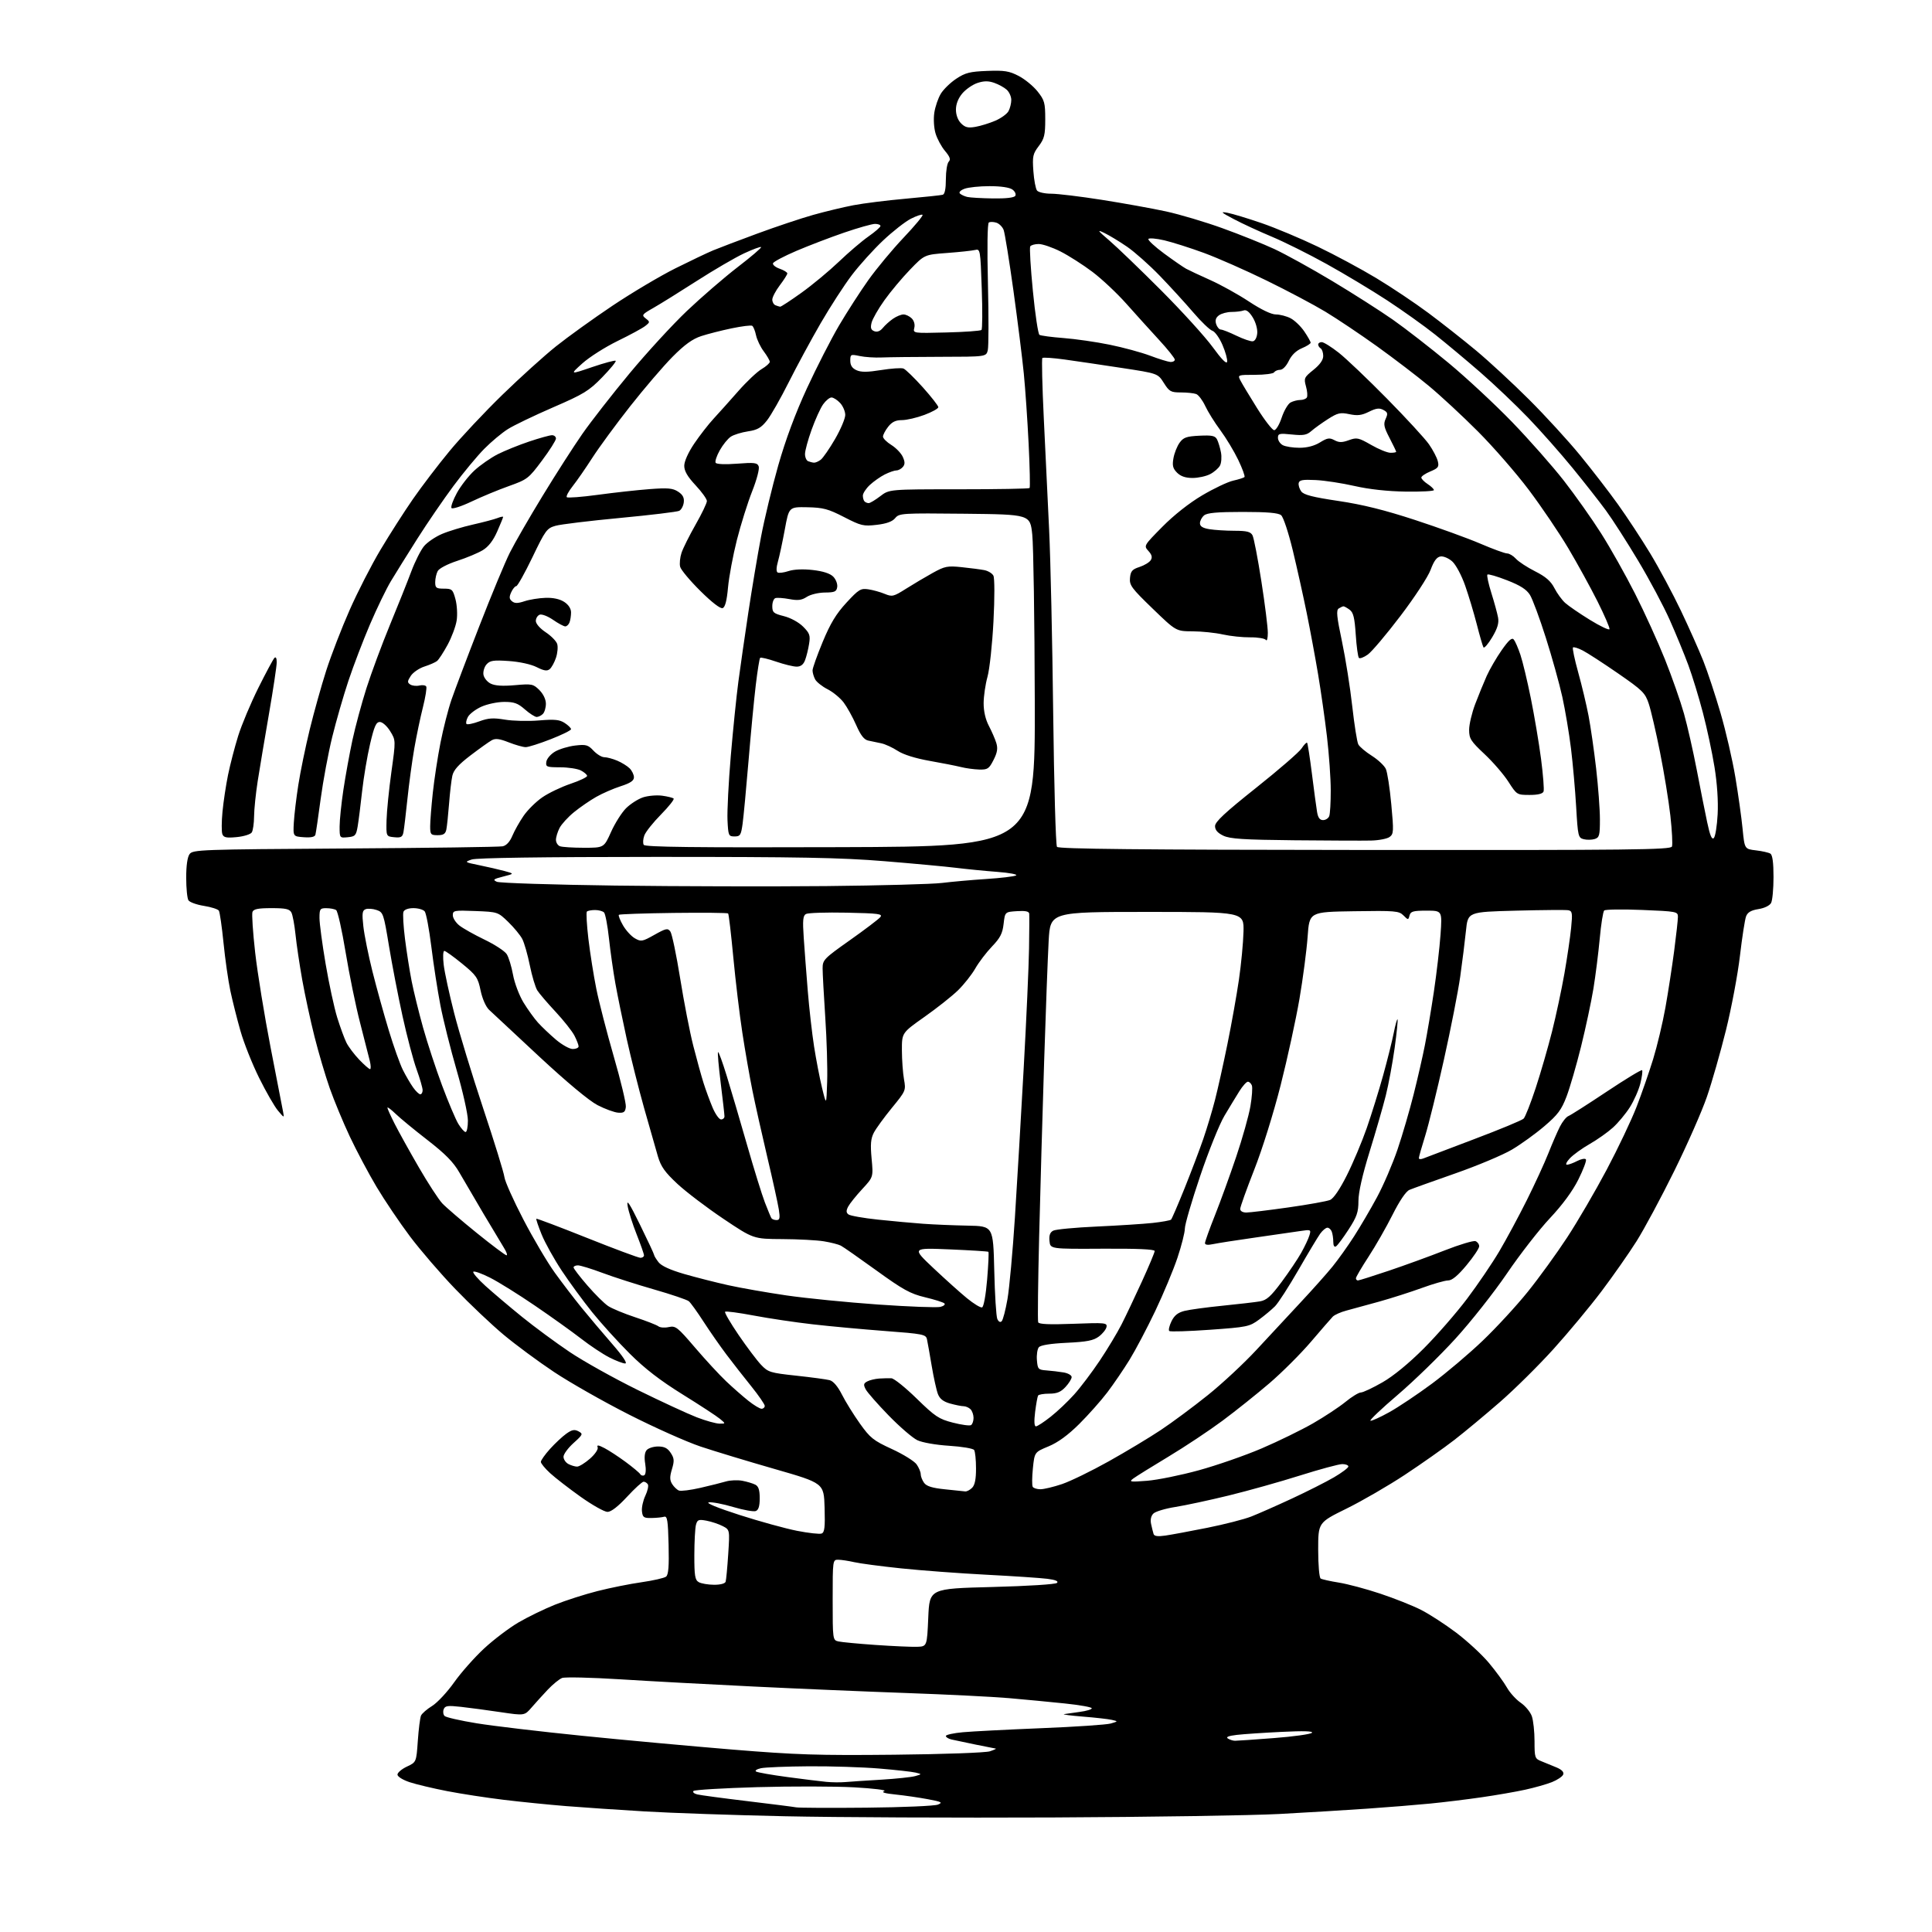 <?xml version="1.0" encoding="UTF-8" standalone="no"?>
<svg 
  version="1.1" 
  xmlns="http://www.w3.org/2000/svg" 
  xmlns:xlink="http://www.w3.org/1999/xlink" 
  xmlns:svg="http://www.w3.org/2000/svg"
  xmlns:rdf="http://www.w3.org/1999/02/22-rdf-syntax-ns#"
  xmlns:cc="http://creativecommons.org/ns#"
  xmlns:dc="http://purl.org/dc/elements/1.1/"
  viewBox="0 0 768 768"
  width="768"
  height="768"
>
<style>svg {background-color: white; }</style>"
<path stroke="none" fill="black" fill-rule="evenodd" d="M418.50,722.47C380.00,722.64 332.07,722.43 312.00,721.99C291.93,721.56 266.95,720.70 256.50,720.08C246.05,719.46 231.88,718.50 225.00,717.95C218.12,717.39 206.96,716.27 200.20,715.45C193.43,714.63 183.33,713.08 177.76,712.00C172.19,710.92 165.46,709.32 162.81,708.44C160.09,707.53 158.00,706.23 158.00,705.43C158.00,704.65 159.69,703.22 161.75,702.25C165.50,700.49 165.50,700.49 166.09,692.00C166.42,687.32 166.99,682.81 167.36,681.97C167.74,681.13 169.73,679.40 171.79,678.13C173.85,676.85 177.78,672.64 180.52,668.77C183.26,664.89 188.63,658.83 192.45,655.29C196.27,651.75 202.43,647.09 206.13,644.93C209.82,642.77 216.33,639.61 220.59,637.90C224.85,636.20 232.44,633.76 237.46,632.49C242.48,631.21 250.39,629.62 255.04,628.96C259.69,628.29 264.08,627.29 264.78,626.73C265.72,625.98 265.99,622.61 265.78,614.10C265.54,604.35 265.26,602.57 264.00,602.93C263.18,603.17 260.93,603.40 259.00,603.43C255.92,603.49 255.46,603.18 255.19,600.78C255.01,599.29 255.62,596.50 256.53,594.58C257.44,592.67 257.89,590.63 257.53,590.05C257.17,589.47 256.41,589.00 255.84,589.00C255.27,589.00 252.31,591.70 249.26,595.00C245.67,598.88 242.93,601.00 241.49,601.00C240.26,601.00 235.47,598.30 230.83,595.01C226.20,591.71 220.74,587.49 218.70,585.62C216.67,583.76 215.00,581.73 215.00,581.12C215.00,580.51 216.64,578.19 218.65,575.96C220.66,573.74 223.58,571.01 225.13,569.91C227.35,568.33 228.37,568.13 229.95,568.97C231.85,569.99 231.75,570.24 227.98,573.64C225.79,575.62 224.00,578.06 224.00,579.08C224.00,580.10 224.87,581.40 225.93,581.96C227.00,582.53 228.56,583.00 229.40,583.00C230.24,583.00 232.54,581.58 234.52,579.85C236.53,578.09 237.87,576.11 237.58,575.34C237.18,574.30 237.81,574.37 240.28,575.64C242.05,576.56 245.83,579.03 248.68,581.13C251.52,583.23 254.14,585.42 254.50,585.99C254.85,586.57 255.59,586.75 256.14,586.41C256.72,586.05 256.86,584.16 256.48,581.86C256.05,579.33 256.25,577.41 257.03,576.47C257.70,575.66 259.75,575.00 261.60,575.00C264.09,575.00 265.38,575.66 266.62,577.55C268.03,579.70 268.11,580.69 267.11,584.01C266.19,587.08 266.21,588.37 267.20,589.95C267.89,591.05 269.11,592.21 269.90,592.52C270.70,592.82 274.54,592.34 278.43,591.44C282.32,590.55 286.89,589.40 288.59,588.90C290.29,588.40 293.21,588.28 295.09,588.63C296.97,588.99 299.29,589.68 300.25,590.18C301.52,590.83 302.00,592.29 302.00,595.57C302.00,598.71 301.53,600.24 300.44,600.66C299.59,600.99 295.55,600.27 291.47,599.06C287.39,597.84 283.03,597.02 281.78,597.21C280.40,597.43 285.20,599.40 294.00,602.23C301.98,604.79 312.24,607.62 316.82,608.52C321.40,609.42 325.80,609.91 326.61,609.60C327.78,609.15 328.02,607.12 327.79,599.31C327.50,589.58 327.50,589.58 308.00,583.97C297.27,580.89 284.00,576.87 278.50,575.03C273.00,573.19 260.20,567.48 250.06,562.33C239.91,557.18 226.48,549.55 220.21,545.37C213.94,541.20 204.92,534.53 200.16,530.55C195.40,526.57 186.77,518.41 181.00,512.41C175.22,506.41 167.12,497.00 162.98,491.50C158.85,486.00 152.86,477.12 149.67,471.77C146.48,466.41 141.70,457.41 139.04,451.77C136.39,446.12 132.81,437.50 131.09,432.62C129.37,427.73 126.64,418.51 125.03,412.12C123.42,405.73 121.22,395.55 120.14,389.50C119.07,383.45 117.86,375.35 117.47,371.50C117.07,367.65 116.34,363.71 115.84,362.75C115.11,361.34 113.58,361.00 107.93,361.00C102.61,361.00 100.80,361.36 100.36,362.51C100.04,363.35 100.53,370.64 101.44,378.72C102.36,386.81 105.12,403.79 107.58,416.46C110.04,429.13 112.28,440.62 112.54,442.00C113.02,444.46 112.99,444.46 110.50,441.50C109.11,439.85 105.74,434.00 103.02,428.50C100.29,423.00 96.95,414.61 95.60,409.86C94.24,405.11 92.43,397.91 91.57,393.86C90.72,389.81 89.49,381.23 88.85,374.79C88.20,368.35 87.37,362.60 87.01,362.01C86.64,361.42 83.96,360.56 81.06,360.10C78.16,359.64 75.39,358.64 74.91,357.88C74.42,357.12 74.02,353.10 74.02,348.94C74.01,344.13 74.49,340.71 75.36,339.52C76.65,337.76 79.65,337.65 137.11,337.29C170.32,337.08 198.54,336.69 199.82,336.42C201.31,336.10 202.68,334.62 203.67,332.24C204.52,330.21 206.53,326.64 208.14,324.30C209.74,321.97 213.09,318.66 215.58,316.95C218.07,315.23 223.12,312.82 226.80,311.57C230.49,310.33 233.45,308.91 233.39,308.41C233.33,307.91 232.20,306.94 230.89,306.26C229.57,305.59 225.88,305.02 222.68,305.01C217.26,305.00 216.88,304.85 217.18,302.80C217.36,301.59 218.92,299.77 220.65,298.76C222.39,297.75 225.99,296.67 228.65,296.36C232.96,295.86 233.77,296.09 235.92,298.40C237.26,299.83 239.18,301.00 240.21,301.00C241.23,301.00 243.53,301.61 245.32,302.36C247.11,303.11 249.35,304.49 250.29,305.43C251.23,306.37 252.00,307.97 252.00,308.99C252.00,310.34 250.58,311.30 246.75,312.53C243.86,313.46 239.47,315.37 237.00,316.78C234.53,318.18 230.56,320.91 228.19,322.84C225.81,324.77 223.23,327.60 222.44,329.12C221.65,330.65 221.00,332.77 221.00,333.84C221.00,334.91 221.71,336.06 222.58,336.39C223.45,336.73 227.75,337.00 232.12,337.00C240.08,337.00 240.08,337.00 242.90,330.72C244.45,327.26 247.13,323.02 248.86,321.29C250.59,319.57 253.63,317.62 255.62,316.96C257.61,316.31 261.02,316.01 263.20,316.30C265.38,316.59 267.44,317.11 267.78,317.44C268.11,317.78 265.85,320.63 262.75,323.78C259.65,326.92 256.67,330.66 256.14,332.08C255.61,333.50 255.50,335.19 255.90,335.84C256.45,336.72 275.68,336.95 334.06,336.76C411.50,336.50 411.50,336.50 411.34,278.50C411.26,246.60 410.81,216.90 410.34,212.50C409.50,204.50 409.50,204.50 383.50,204.22C358.51,203.96 357.44,204.02 355.86,205.95C354.73,207.33 352.43,208.17 348.52,208.63C343.24,209.25 342.27,209.02 335.52,205.54C329.20,202.29 327.23,201.77 320.92,201.64C313.62,201.50 313.62,201.50 311.97,210.50C311.05,215.45 309.83,221.18 309.24,223.24C308.58,225.54 308.53,227.21 309.10,227.56C309.62,227.88 311.58,227.63 313.46,227.01C315.58,226.31 319.23,226.15 323.08,226.59C327.15,227.05 329.95,227.95 331.21,229.21C332.26,230.26 332.98,232.11 332.81,233.31C332.54,235.19 331.85,235.51 327.89,235.54C325.32,235.57 322.14,236.33 320.70,237.28C318.69,238.59 317.18,238.79 313.80,238.15C311.41,237.71 308.91,237.53 308.23,237.76C307.55,237.98 307.00,239.43 307.00,240.96C307.00,243.46 307.50,243.89 311.62,244.93C314.28,245.60 317.52,247.36 319.24,249.09C321.87,251.72 322.17,252.57 321.62,255.99C321.28,258.13 320.56,261.03 320.02,262.44C319.36,264.19 318.30,265.00 316.68,265.00C315.38,265.00 311.69,264.10 308.49,263.00C305.29,261.90 302.44,261.22 302.17,261.50C301.89,261.78 301.11,266.62 300.44,272.25C299.76,277.89 298.46,291.50 297.55,302.50C296.63,313.50 295.57,324.75 295.19,327.50C294.57,331.98 294.24,332.50 292.00,332.50C289.62,332.50 289.49,332.18 289.19,326.00C289.03,322.43 289.61,310.95 290.50,300.50C291.39,290.05 292.74,276.77 293.51,271.00C294.28,265.23 296.06,252.85 297.47,243.50C298.88,234.15 301.14,220.65 302.50,213.50C303.85,206.35 306.95,193.53 309.37,185.00C312.28,174.79 316.17,164.33 320.77,154.35C324.62,146.02 330.36,134.79 333.53,129.40C336.71,124.01 341.94,115.89 345.16,111.36C348.38,106.83 354.67,99.25 359.14,94.53C363.62,89.81 367.03,85.70 366.73,85.40C366.44,85.10 364.35,85.80 362.09,86.95C359.83,88.10 354.86,92.00 351.04,95.60C347.22,99.20 341.64,105.38 338.64,109.33C335.63,113.27 330.05,121.90 326.22,128.50C322.40,135.10 316.68,145.68 313.51,152.00C310.34,158.32 306.46,165.14 304.88,167.14C302.57,170.06 301.10,170.91 297.34,171.47C294.77,171.86 291.70,172.80 290.52,173.58C289.34,174.35 287.37,176.78 286.13,178.99C284.89,181.19 284.15,183.43 284.48,183.96C284.83,184.54 288.27,184.69 293.01,184.32C299.89,183.79 301.04,183.93 301.60,185.40C301.96,186.35 300.83,190.67 299.00,195.29C297.21,199.81 294.48,208.52 292.92,214.66C291.37,220.80 289.79,229.27 289.40,233.50C288.93,238.76 288.26,241.35 287.27,241.73C286.37,242.07 283.02,239.49 278.38,234.89C274.28,230.83 270.67,226.51 270.37,225.30C270.06,224.09 270.31,221.60 270.91,219.77C271.52,217.93 274.04,212.88 276.51,208.54C278.98,204.21 281.00,199.99 281.00,199.18C281.00,198.37 278.98,195.54 276.50,192.90C273.29,189.46 272.00,187.25 272.00,185.16C272.00,183.40 273.58,179.88 275.95,176.36C278.13,173.14 281.61,168.65 283.70,166.40C285.79,164.14 290.19,159.22 293.49,155.47C296.78,151.72 300.94,147.79 302.74,146.73C304.53,145.67 306.00,144.37 306.00,143.83C306.00,143.30 304.92,141.43 303.61,139.68C302.29,137.93 300.91,135.04 300.53,133.26C300.16,131.48 299.47,129.79 299.01,129.51C298.55,129.22 294.87,129.68 290.84,130.52C286.80,131.36 281.35,132.75 278.72,133.61C275.26,134.75 272.12,137.02 267.34,141.84C263.71,145.50 256.13,154.35 250.50,161.50C244.87,168.65 238.10,177.88 235.45,182.00C232.80,186.12 229.29,191.19 227.65,193.25C226.01,195.31 224.96,197.29 225.31,197.64C225.67,198.00 231.25,197.57 237.73,196.69C244.20,195.81 253.44,194.79 258.25,194.43C265.52,193.88 267.42,194.05 269.56,195.44C271.42,196.66 272.04,197.83 271.81,199.71C271.64,201.13 270.82,202.64 270.00,203.06C269.18,203.47 258.60,204.75 246.50,205.89C234.40,207.03 222.85,208.43 220.83,209.01C217.39,209.98 216.80,210.79 211.64,221.53C208.60,227.84 205.71,233.00 205.22,233.00C204.73,233.00 203.82,234.09 203.22,235.42C202.35,237.32 202.42,238.10 203.52,239.01C204.59,239.90 205.78,239.90 208.53,238.99C210.52,238.33 214.27,237.73 216.86,237.65C219.91,237.55 222.54,238.13 224.29,239.27C225.99,240.38 227.00,241.94 227.00,243.44C227.00,244.76 226.73,246.55 226.39,247.42C226.06,248.29 225.30,249.00 224.70,249.00C224.10,249.00 221.91,247.82 219.83,246.38C217.75,244.94 215.37,244.03 214.53,244.35C213.69,244.67 213.00,245.79 213.00,246.84C213.00,247.94 214.65,249.82 216.92,251.33C219.08,252.76 221.13,254.85 221.49,255.98C221.85,257.11 221.64,259.56 221.02,261.44C220.40,263.31 219.28,265.35 218.53,265.98C217.48,266.85 216.25,266.66 213.33,265.19C211.09,264.06 206.51,263.06 202.28,262.77C196.22,262.35 194.81,262.56 193.45,264.05C192.56,265.03 191.99,266.87 192.17,268.14C192.35,269.41 193.62,271.02 195.00,271.72C196.72,272.60 199.73,272.80 204.67,272.37C211.44,271.77 211.97,271.88 214.42,274.32C215.98,275.89 217.00,278.03 217.00,279.75C217.00,281.32 216.46,283.14 215.80,283.80C215.14,284.46 214.03,285.00 213.33,285.00C212.64,285.00 210.53,283.65 208.65,282.00C205.84,279.53 204.37,279.00 200.37,279.02C197.69,279.03 193.62,279.90 191.33,280.94C189.04,281.98 186.64,283.81 186.00,285.00C185.36,286.19 185.12,287.45 185.45,287.79C185.79,288.13 188.08,287.66 190.53,286.75C194.13,285.42 196.09,285.29 200.74,286.07C203.91,286.60 209.98,286.75 214.23,286.39C220.51,285.87 222.44,286.06 224.48,287.40C225.87,288.30 227.00,289.42 227.00,289.87C227.00,290.32 223.37,292.11 218.94,293.84C214.50,295.58 210.02,297.00 208.97,297.00C207.93,297.00 204.90,296.14 202.24,295.10C198.54,293.64 196.95,293.44 195.46,294.27C194.38,294.87 190.57,297.59 187.00,300.31C182.26,303.93 180.31,306.11 179.81,308.38C179.43,310.10 178.84,315.10 178.51,319.50C178.17,323.90 177.68,328.51 177.43,329.75C177.07,331.48 176.27,332.00 173.98,332.00C171.23,332.00 171.00,331.72 171.00,328.46C171.00,326.51 171.47,320.55 172.04,315.21C172.61,309.87 173.99,300.88 175.10,295.23C176.22,289.58 178.17,281.93 179.44,278.23C180.71,274.53 185.68,261.38 190.50,249.00C195.31,236.62 200.79,223.42 202.69,219.65C204.58,215.88 210.42,205.75 215.67,197.15C220.91,188.54 228.03,177.45 231.48,172.50C234.93,167.55 243.35,156.75 250.20,148.50C257.04,140.25 267.34,129.04 273.07,123.59C278.81,118.14 287.89,110.30 293.25,106.17C298.61,102.05 302.80,98.47 302.55,98.22C302.30,97.97 299.23,99.11 295.71,100.75C292.20,102.40 283.74,107.33 276.91,111.72C270.09,116.10 262.33,120.92 259.68,122.43C255.19,124.98 254.98,125.27 256.68,126.59C258.43,127.95 258.43,128.06 256.50,129.58C255.40,130.46 250.45,133.14 245.50,135.55C240.55,137.97 234.25,141.97 231.50,144.45C226.50,148.96 226.50,148.96 235.37,145.93C240.25,144.27 244.47,143.14 244.75,143.42C245.03,143.70 242.62,146.65 239.38,149.98C234.12,155.39 232.06,156.65 219.84,161.94C212.33,165.20 204.25,169.08 201.88,170.58C199.51,172.07 195.30,175.59 192.52,178.40C189.74,181.20 184.22,187.85 180.27,193.16C176.31,198.48 169.84,207.93 165.89,214.16C161.94,220.40 157.22,227.97 155.40,231.00C153.58,234.03 149.84,241.74 147.10,248.14C144.36,254.54 140.49,264.66 138.50,270.64C136.51,276.61 133.61,286.68 132.05,293.02C130.50,299.36 128.44,310.38 127.48,317.52C126.53,324.66 125.58,331.09 125.38,331.81C125.14,332.69 123.63,333.02 120.76,332.81C116.50,332.50 116.50,332.50 116.80,327.00C116.97,323.98 117.77,317.23 118.59,312.00C119.40,306.77 121.44,296.88 123.12,290.00C124.80,283.12 127.76,272.55 129.70,266.50C131.65,260.45 135.82,249.64 138.99,242.48C142.15,235.32 147.68,224.52 151.29,218.48C154.89,212.44 160.68,203.39 164.17,198.36C167.65,193.34 174.18,184.77 178.69,179.32C183.19,173.87 192.64,163.81 199.69,156.95C206.73,150.10 216.32,141.43 221.00,137.69C225.68,133.95 235.80,126.67 243.50,121.51C251.20,116.36 262.45,109.68 268.50,106.66C274.55,103.64 281.30,100.43 283.50,99.52C285.70,98.60 293.56,95.62 300.97,92.88C308.38,90.15 318.40,86.79 323.24,85.43C328.08,84.07 335.29,82.34 339.27,81.58C343.25,80.82 352.57,79.65 360.00,78.99C367.43,78.32 374.06,77.62 374.75,77.42C375.57,77.19 376.00,75.04 376.00,71.23C376.00,68.02 376.51,64.89 377.14,64.26C377.99,63.41 377.62,62.34 375.67,60.02C374.23,58.31 372.53,55.17 371.90,53.05C371.24,50.87 371.03,47.30 371.40,44.82C371.76,42.41 372.93,39.01 373.99,37.26C375.05,35.51 377.82,32.82 380.14,31.29C383.72,28.92 385.56,28.45 392.43,28.19C399.29,27.93 401.17,28.23 404.94,30.19C407.39,31.46 410.76,34.23 412.44,36.34C415.22,39.83 415.50,40.86 415.50,47.42C415.50,53.66 415.14,55.13 412.91,58.08C410.58,61.15 410.36,62.17 410.78,68.00C411.03,71.58 411.69,75.06 412.24,75.75C412.79,76.44 415.33,77.00 417.87,77.00C420.42,77.00 429.48,78.10 438.00,79.44C446.52,80.78 458.00,82.85 463.50,84.04C469.00,85.24 479.12,88.25 486.00,90.74C492.88,93.22 502.10,96.93 506.50,98.96C510.90,101.00 521.25,106.71 529.50,111.66C537.75,116.60 548.62,123.54 553.67,127.07C558.71,130.61 568.66,138.34 575.79,144.25C582.92,150.16 594.32,160.77 601.13,167.81C607.93,174.85 617.18,185.33 621.67,191.09C626.16,196.86 632.83,206.28 636.48,212.04C640.13,217.79 646.20,228.57 649.96,236.00C653.73,243.43 659.08,255.19 661.86,262.15C664.64,269.11 668.03,278.78 669.40,283.65C670.77,288.52 673.05,298.57 674.48,306.00C675.90,313.43 677.77,322.81 678.63,326.86C679.75,332.15 680.49,333.91 681.27,333.13C681.87,332.53 682.55,328.28 682.79,323.68C683.07,318.51 682.59,311.36 681.54,304.91C680.62,299.19 678.55,289.49 676.94,283.37C675.34,277.24 672.73,268.69 671.13,264.37C669.53,260.04 666.22,252.00 663.77,246.49C661.33,240.98 655.68,230.38 651.21,222.92C646.75,215.46 640.98,206.46 638.38,202.93C635.79,199.39 629.81,191.78 625.09,186.00C620.37,180.22 612.46,171.28 607.51,166.12C602.55,160.96 594.00,152.83 588.50,148.05C583.00,143.27 574.90,136.50 570.50,133.01C566.10,129.51 557.48,123.37 551.34,119.35C545.20,115.34 534.40,108.85 527.34,104.94C520.28,101.02 510.45,96.13 505.50,94.06C500.55,91.99 493.80,88.87 490.50,87.12C485.29,84.37 484.96,84.04 488.00,84.60C489.93,84.96 496.00,86.80 501.50,88.69C507.00,90.58 517.04,94.79 523.81,98.04C530.58,101.28 541.08,106.93 547.13,110.58C553.19,114.23 562.50,120.46 567.83,124.43C573.15,128.39 581.69,135.12 586.82,139.39C591.94,143.66 601.40,152.41 607.83,158.83C614.27,165.25 623.40,175.22 628.13,181.00C632.86,186.78 639.63,195.55 643.17,200.50C646.72,205.45 652.49,214.22 655.99,220.00C659.49,225.78 664.99,236.04 668.21,242.80C671.43,249.57 675.43,258.54 677.09,262.73C678.76,266.92 681.84,276.24 683.94,283.43C686.04,290.62 688.70,302.12 689.84,309.00C690.99,315.88 692.28,325.10 692.71,329.50C693.50,337.50 693.50,337.50 698.00,338.03C700.48,338.32 703.06,338.90 703.75,339.33C704.59,339.86 705.00,342.90 705.00,348.62C705.00,353.30 704.57,357.94 704.04,358.93C703.47,359.99 701.40,361.00 699.01,361.38C696.07,361.85 694.71,362.65 694.09,364.27C693.62,365.49 692.52,372.57 691.65,380.00C690.78,387.43 688.28,400.70 686.10,409.50C683.91,418.30 680.51,430.23 678.52,436.00C676.54,441.77 670.69,455.05 665.53,465.50C660.38,475.95 653.65,488.48 650.59,493.35C647.52,498.21 641.22,507.21 636.59,513.35C631.96,519.48 623.39,529.79 617.55,536.25C611.72,542.71 602.17,552.16 596.34,557.25C590.50,562.34 582.30,569.16 578.12,572.40C573.93,575.65 565.10,581.87 558.50,586.23C551.90,590.59 541.44,596.65 535.25,599.70C524.00,605.24 524.00,605.24 524.00,616.06C524.00,622.14 524.43,627.15 524.99,627.50C525.54,627.83 528.80,628.56 532.24,629.11C535.68,629.66 543.08,631.63 548.67,633.50C554.27,635.36 561.52,638.24 564.79,639.90C568.07,641.55 574.37,645.63 578.81,648.97C583.24,652.32 589.13,657.75 591.89,661.06C594.65,664.36 597.85,668.75 599.01,670.80C600.16,672.85 602.63,675.58 604.48,676.85C606.34,678.12 608.34,680.54 608.93,682.23C609.52,683.92 610.00,688.39 610.00,692.17C610.00,698.74 610.12,699.09 612.75,700.13C614.26,700.72 616.95,701.83 618.73,702.58C620.86,703.48 621.77,704.44 621.40,705.40C621.10,706.19 619.09,707.55 616.95,708.41C614.80,709.26 610.00,710.63 606.27,711.44C602.55,712.26 594.77,713.61 589.00,714.44C583.23,715.28 574.00,716.41 568.50,716.95C563.00,717.49 551.75,718.40 543.50,718.97C535.25,719.55 519.50,720.50 508.50,721.09C497.50,721.67 457.00,722.30 418.50,722.47zM344.50,718.58C358.80,718.44 371.55,717.89 372.83,717.36C374.86,716.52 374.34,716.24 368.83,715.21C365.35,714.56 359.58,713.72 356.02,713.35C351.65,712.91 350.18,712.46 351.52,711.98C352.61,711.58 347.22,710.92 339.50,710.49C331.80,710.07 314.48,710.04 301.00,710.42C287.52,710.81 276.13,711.49 275.68,711.93C275.22,712.38 275.90,713.00 277.18,713.31C278.45,713.62 287.38,714.82 297.00,715.97C306.62,717.13 315.40,718.24 316.50,718.45C317.60,718.66 330.20,718.72 344.50,718.58zM336.00,708.40C337.93,708.23 344.36,707.80 350.30,707.45C356.24,707.09 362.31,706.45 363.80,706.03C366.50,705.26 366.50,705.26 364.00,704.64C362.62,704.30 356.10,703.57 349.50,703.02C342.90,702.47 330.30,702.07 321.50,702.13C312.70,702.19 304.15,702.53 302.50,702.89C300.85,703.25 299.97,703.84 300.55,704.21C301.13,704.58 306.76,705.57 313.05,706.41C319.35,707.25 326.30,708.12 328.50,708.32C330.70,708.53 334.07,708.57 336.00,708.40zM355.50,697.53C375.08,697.33 391.82,696.73 393.50,696.17C395.15,695.62 396.19,695.13 395.82,695.09C395.44,695.04 391.84,694.33 387.82,693.50C383.79,692.68 379.49,691.77 378.25,691.48C377.01,691.20 376.00,690.57 376.00,690.08C376.00,689.60 379.04,688.93 382.75,688.59C386.46,688.25 400.52,687.53 414.00,686.98C427.48,686.44 439.85,685.60 441.50,685.13C444.50,684.26 444.50,684.26 442.00,683.68C440.62,683.36 435.45,682.77 430.50,682.38C425.55,681.98 422.18,681.54 423.00,681.39C423.82,681.25 426.64,680.85 429.25,680.50C431.86,680.16 434.00,679.51 434.00,679.07C434.00,678.62 429.16,677.76 423.25,677.15C417.34,676.53 407.32,675.58 401.00,675.03C394.68,674.49 376.45,673.57 360.50,673.01C344.55,672.44 317.10,671.28 299.50,670.42C281.90,669.57 258.05,668.28 246.50,667.55C234.95,666.83 224.58,666.59 223.45,667.02C222.33,667.45 219.77,669.53 217.76,671.65C215.76,673.77 212.86,676.97 211.31,678.76C208.50,682.02 208.50,682.02 199.00,680.61C193.78,679.83 186.69,678.88 183.26,678.50C177.95,677.91 176.92,678.05 176.37,679.47C176.02,680.39 176.18,681.58 176.73,682.13C177.27,682.67 183.02,683.99 189.51,685.04C195.99,686.10 214.84,688.33 231.40,690.00C247.95,691.68 274.77,694.13 291.00,695.47C316.62,697.57 325.10,697.84 355.50,697.53zM490.94,691.98C491.74,691.99 498.71,691.51 506.44,690.91C514.17,690.32 520.95,689.37 521.50,688.82C522.17,688.14 518.23,688.02 509.50,688.45C502.35,688.79 494.30,689.33 491.62,689.65C488.30,690.04 487.18,690.50 488.12,691.10C488.88,691.58 490.15,691.98 490.94,691.98zM364.50,654.63C368.50,654.50 368.50,654.50 369.00,643.00C369.50,631.50 369.50,631.50 394.34,630.86C408.73,630.49 419.60,629.80 420.18,629.22C420.85,628.55 419.59,628.01 416.34,627.60C413.68,627.26 402.78,626.53 392.13,625.98C381.48,625.43 366.20,624.29 358.18,623.45C350.15,622.61 341.77,621.50 339.54,620.98C337.32,620.47 334.49,620.04 333.25,620.02C331.01,620.00 331.00,620.07 331.00,635.98C331.00,651.73 331.03,651.97 333.25,652.49C334.49,652.78 341.12,653.41 348.00,653.89C354.88,654.37 362.30,654.70 364.50,654.63zM283.78,629.97C286.35,629.99 288.22,629.50 288.45,628.75C288.67,628.06 289.13,623.14 289.48,617.80C290.11,608.11 290.11,608.11 287.27,606.64C285.71,605.83 282.82,604.87 280.85,604.50C277.68,603.91 277.21,604.09 276.65,606.16C276.31,607.45 276.02,612.87 276.01,618.20C276.00,626.39 276.27,628.06 277.75,628.92C278.71,629.48 281.43,629.95 283.78,629.97zM463.22,610.42C465.58,610.08 473.09,608.69 479.92,607.32C486.76,605.95 494.63,603.93 497.42,602.83C500.22,601.73 507.45,598.54 513.50,595.73C519.55,592.92 527.09,589.11 530.25,587.27C533.41,585.42 536.00,583.48 536.00,582.95C536.00,582.43 534.91,582.00 533.57,582.00C532.24,582.00 524.70,584.04 516.82,586.52C508.95,589.01 496.20,592.59 488.50,594.47C480.80,596.35 471.23,598.41 467.23,599.04C463.23,599.67 459.29,600.85 458.48,601.67C457.54,602.61 457.21,604.12 457.58,605.82C457.90,607.30 458.34,609.07 458.56,609.77C458.83,610.66 460.21,610.85 463.22,610.42zM383.68,592.86C384.33,592.94 385.56,592.29 386.43,591.43C387.52,590.33 388.00,587.98 387.98,583.68C387.98,580.28 387.64,577.00 387.23,576.40C386.83,575.79 382.36,575.04 377.29,574.72C372.05,574.39 366.62,573.44 364.67,572.51C362.79,571.62 357.66,567.20 353.27,562.69C348.89,558.19 344.78,553.51 344.14,552.29C343.17,550.45 343.27,549.93 344.74,549.14C345.71,548.62 347.85,548.11 349.50,547.99C351.15,547.88 353.34,547.84 354.37,547.89C355.40,547.95 359.92,551.58 364.40,555.96C371.72,563.11 373.21,564.09 378.78,565.52C382.20,566.40 385.45,566.84 386.00,566.50C386.55,566.16 387.00,564.87 387.00,563.64C387.00,562.41 386.46,560.86 385.80,560.20C385.14,559.54 383.90,559.00 383.05,558.99C382.20,558.99 379.79,558.51 377.70,557.93C375.03,557.19 373.59,556.08 372.85,554.19C372.27,552.71 371.16,547.67 370.37,543.00C369.59,538.33 368.74,533.56 368.49,532.41C368.07,530.45 366.98,530.23 351.77,529.09C342.82,528.41 329.88,527.22 323.00,526.43C316.12,525.65 305.61,524.08 299.64,522.95C293.66,521.82 288.53,521.14 288.23,521.44C287.93,521.74 290.34,525.88 293.59,530.65C296.84,535.41 300.85,540.74 302.50,542.49C305.33,545.48 306.13,545.73 316.50,546.85C322.55,547.50 328.53,548.31 329.80,548.64C331.27,549.04 333.03,551.11 334.69,554.38C336.11,557.20 339.32,562.37 341.82,565.88C345.90,571.61 347.18,572.64 354.55,576.02C359.05,578.09 363.47,580.84 364.37,582.12C365.27,583.40 366.00,585.16 366.00,586.03C366.00,586.90 366.61,588.45 367.35,589.47C368.33,590.81 370.61,591.51 375.60,592.02C379.40,592.40 383.03,592.78 383.68,592.86zM413.59,592.00C414.95,592.00 418.81,591.08 422.16,589.95C425.51,588.82 433.88,584.74 440.76,580.89C447.64,577.04 456.94,571.45 461.43,568.46C465.93,565.47 474.31,559.25 480.05,554.65C485.80,550.05 494.55,541.90 499.50,536.55C504.45,531.20 512.35,522.70 517.06,517.66C521.77,512.62 527.45,506.25 529.68,503.50C531.91,500.75 535.77,495.35 538.24,491.50C540.72,487.65 544.84,480.62 547.40,475.87C549.96,471.12 553.63,462.57 555.56,456.87C557.49,451.17 560.36,441.32 561.95,435.00C563.54,428.68 565.55,419.90 566.41,415.50C567.28,411.10 568.89,401.55 569.98,394.28C571.06,387.00 572.26,376.77 572.63,371.53C573.30,362.00 573.30,362.00 567.05,362.00C561.75,362.00 560.74,362.29 560.31,363.91C559.82,365.78 559.78,365.78 557.88,363.88C556.10,362.10 554.61,361.97 538.23,362.23C520.50,362.50 520.50,362.50 519.80,372.37C519.41,377.80 517.95,388.94 516.55,397.12C515.14,405.30 511.78,420.73 509.07,431.41C506.26,442.49 501.76,456.91 498.57,464.99C495.51,472.78 493.00,479.79 493.00,480.57C493.00,481.42 493.99,482.00 495.42,482.00C496.75,482.00 504.29,481.09 512.17,479.97C520.05,478.85 527.50,477.52 528.72,477.00C530.12,476.42 532.61,472.75 535.40,467.19C537.85,462.31 541.41,453.86 543.31,448.41C545.20,442.96 548.13,433.55 549.81,427.50C551.49,421.45 553.38,413.88 554.02,410.67C554.65,407.46 555.34,405.01 555.54,405.21C555.74,405.41 555.23,410.51 554.40,416.54C553.56,422.57 551.98,431.10 550.87,435.50C549.77,439.90 546.87,449.95 544.43,457.83C541.56,467.10 540.00,474.01 540.00,477.42C540.00,481.85 539.38,483.66 536.10,488.72C533.95,492.04 531.70,495.06 531.10,495.44C530.41,495.86 530.00,495.19 530.00,493.64C530.00,492.28 529.73,490.45 529.39,489.58C529.06,488.71 528.27,488.01 527.64,488.03C527.01,488.05 525.74,489.11 524.81,490.39C523.88,491.67 519.99,498.15 516.16,504.80C512.33,511.44 508.14,517.95 506.85,519.25C505.56,520.55 502.70,522.94 500.50,524.56C496.69,527.36 495.76,527.55 481.00,528.60C472.48,529.21 465.19,529.43 464.80,529.10C464.42,528.77 464.81,527.04 465.67,525.26C466.82,522.89 468.22,521.77 470.87,521.10C472.87,520.60 479.68,519.67 486.00,519.04C492.32,518.40 498.99,517.63 500.82,517.32C503.50,516.86 505.16,515.38 509.44,509.63C512.35,505.71 515.87,500.48 517.26,498.00C518.65,495.52 520.12,492.42 520.51,491.10C521.21,488.77 521.11,488.72 516.86,489.36C514.46,489.72 506.43,490.88 499.00,491.94C491.57,492.99 484.04,494.17 482.25,494.55C480.12,495.01 479.00,494.87 479.00,494.15C479.00,493.54 480.78,488.57 482.96,483.10C485.14,477.63 488.94,467.16 491.41,459.83C493.89,452.50 496.42,443.46 497.06,439.74C497.69,436.03 497.95,432.31 497.64,431.49C497.32,430.67 496.61,430.00 496.05,430.00C495.49,430.00 493.97,431.69 492.68,433.75C491.39,435.81 488.71,440.22 486.73,443.55C484.75,446.87 480.40,457.67 477.07,467.55C473.73,477.42 471.00,486.78 471.00,488.35C471.00,489.92 469.67,495.17 468.05,500.01C466.43,504.85 462.45,514.37 459.22,521.16C455.98,527.95 451.40,536.65 449.03,540.50C446.66,544.35 442.67,550.20 440.17,553.50C437.66,556.80 432.63,562.46 428.99,566.08C424.52,570.51 420.55,573.41 416.80,574.96C411.25,577.26 411.25,577.26 410.59,583.68C410.23,587.20 410.20,590.52 410.53,591.04C410.85,591.57 412.23,592.00 413.59,592.00zM456.00,588.63C460.12,588.30 469.35,586.43 476.50,584.47C483.65,582.51 494.90,578.60 501.50,575.78C508.10,572.96 517.28,568.47 521.91,565.82C526.53,563.16 532.35,559.32 534.84,557.28C537.33,555.24 540.08,553.55 540.97,553.53C541.85,553.52 545.70,551.70 549.53,549.51C553.91,547.00 560.03,541.98 566.00,536.00C571.23,530.76 578.97,521.87 583.21,516.24C587.45,510.61 593.21,502.12 596.01,497.38C598.81,492.64 603.71,483.53 606.91,477.13C610.10,470.74 613.96,462.35 615.48,458.50C617.00,454.65 619.07,449.87 620.08,447.87C621.09,445.88 622.61,443.98 623.47,443.65C624.33,443.32 631.15,438.97 638.64,433.98C646.12,428.99 652.47,425.14 652.75,425.42C653.03,425.70 652.72,428.08 652.06,430.71C651.40,433.35 649.51,437.61 647.86,440.20C646.21,442.78 643.19,446.41 641.14,448.25C639.10,450.10 634.96,453.02 631.94,454.75C628.92,456.47 625.37,459.04 624.05,460.44C622.73,461.85 622.20,463.00 622.88,463.00C623.55,463.00 625.40,462.33 626.99,461.50C628.58,460.68 630.13,460.40 630.43,460.89C630.73,461.38 629.37,464.98 627.41,468.90C625.12,473.49 621.09,478.96 616.11,484.26C611.85,488.79 604.17,498.67 599.05,506.20C593.92,513.74 584.68,525.44 578.51,532.20C572.34,538.97 562.03,548.99 555.60,554.48C549.16,559.97 544.29,564.60 544.77,564.76C545.25,564.92 548.63,563.39 552.28,561.36C555.93,559.33 563.56,554.22 569.24,550.01C574.92,545.79 583.99,538.12 589.39,532.95C594.79,527.79 602.85,519.05 607.29,513.53C611.74,508.01 618.79,498.29 622.96,491.92C627.14,485.54 634.23,473.39 638.72,464.91C643.22,456.42 648.54,445.21 650.56,439.99C652.58,434.77 655.54,426.23 657.15,421.02C658.75,415.81 660.95,406.58 662.03,400.52C663.11,394.46 664.67,384.35 665.50,378.06C666.32,371.77 667.00,365.65 667.00,364.46C667.00,362.37 666.52,362.28 652.75,361.72C644.91,361.40 638.13,361.50 637.69,361.94C637.24,362.37 636.44,367.40 635.92,373.11C635.39,378.83 634.26,387.77 633.41,393.00C632.55,398.23 630.34,408.57 628.50,416.00C626.66,423.43 624.06,432.37 622.73,435.87C620.71,441.18 619.24,443.14 613.90,447.69C610.38,450.70 604.58,454.88 601.00,457.00C597.42,459.12 587.30,463.37 578.50,466.45C569.70,469.53 561.50,472.47 560.28,472.99C558.89,473.58 556.37,477.28 553.55,482.90C551.07,487.83 546.79,495.33 544.02,499.56C541.26,503.79 539.00,507.65 539.00,508.13C539.00,508.61 539.36,509.00 539.80,509.00C540.24,509.00 545.75,507.26 552.05,505.14C558.35,503.02 568.36,499.38 574.29,497.05C580.22,494.72 585.74,493.07 586.54,493.38C587.34,493.69 588.00,494.60 588.00,495.42C588.00,496.23 585.73,499.62 582.96,502.95C579.51,507.10 577.21,509.00 575.65,509.00C574.41,509.00 569.72,510.34 565.25,511.97C560.77,513.60 553.15,516.04 548.31,517.39C543.46,518.74 537.61,520.34 535.30,520.95C532.98,521.55 530.51,522.66 529.80,523.39C529.08,524.13 525.16,528.64 521.08,533.43C516.99,538.21 509.57,545.62 504.58,549.89C499.58,554.17 491.23,560.84 486.00,564.73C480.77,568.62 471.10,575.05 464.50,579.02C457.90,582.99 451.60,586.91 450.50,587.73C448.69,589.08 449.21,589.16 456.00,588.63zM411.79,567.00C412.36,567.00 415.00,565.28 417.66,563.17C420.33,561.07 424.53,557.09 427.00,554.33C429.48,551.58 434.04,545.54 437.14,540.91C440.24,536.28 444.14,529.80 445.82,526.50C447.50,523.20 451.15,515.51 453.93,509.42C456.72,503.32 459.00,497.87 459.00,497.30C459.00,496.60 452.04,496.30 438.25,496.38C417.50,496.50 417.50,496.50 417.19,493.32C416.97,491.04 417.40,489.87 418.69,489.20C419.69,488.69 427.48,487.95 436.00,487.57C444.52,487.18 454.52,486.54 458.21,486.14C461.91,485.73 465.20,485.14 465.52,484.81C465.85,484.49 468.26,478.88 470.89,472.36C473.51,465.84 476.85,457.03 478.31,452.79C479.77,448.56 481.87,441.58 482.97,437.29C484.07,433.01 486.31,422.98 487.93,415.00C489.56,407.02 491.61,395.50 492.50,389.39C493.39,383.28 494.20,374.73 494.31,370.39C494.50,362.50 494.50,362.50 456.00,362.50C417.50,362.50 417.50,362.50 416.86,374.00C416.51,380.32 415.70,401.93 415.06,422.00C414.42,442.07 413.53,473.35 413.08,491.50C412.63,509.65 412.45,525.00 412.69,525.62C412.99,526.41 417.14,526.59 426.66,526.23C439.29,525.74 440.18,525.83 439.85,527.50C439.66,528.48 438.29,530.19 436.81,531.29C434.67,532.89 432.06,533.40 424.07,533.78C417.58,534.09 413.64,534.73 412.95,535.56C412.36,536.28 412.01,538.58 412.19,540.68C412.48,544.26 412.72,544.52 416.00,544.76C417.93,544.90 420.96,545.26 422.75,545.56C424.54,545.85 426.00,546.68 426.00,547.40C426.00,548.12 424.90,549.90 423.55,551.35C421.69,553.36 420.14,554.00 417.11,554.00C414.91,554.00 412.91,554.34 412.66,554.75C412.41,555.16 411.88,558.09 411.48,561.25C411.02,564.98 411.13,567.00 411.79,567.00zM286.00,565.92C288.50,565.93 288.50,565.93 286.20,564.02C284.94,562.96 278.25,558.59 271.34,554.30C262.43,548.77 256.32,544.06 250.34,538.10C245.70,533.48 238.97,526.06 235.38,521.60C231.80,517.15 226.36,509.72 223.30,505.11C220.25,500.49 216.65,494.03 215.32,490.75C213.98,487.46 213.03,484.64 213.20,484.47C213.36,484.30 222.43,487.73 233.33,492.08C244.24,496.44 253.81,500.00 254.58,500.00C255.36,500.00 256.00,499.56 256.00,499.03C256.00,498.49 254.68,494.74 253.08,490.69C251.47,486.65 249.86,481.57 249.50,479.42C249.00,476.43 250.18,478.21 254.42,486.86C257.49,493.11 260.01,498.51 260.02,498.86C260.03,499.21 260.82,500.51 261.77,501.74C262.91,503.22 266.39,504.81 272.00,506.44C276.68,507.79 284.55,509.79 289.50,510.89C294.45,511.99 304.86,513.81 312.63,514.95C320.40,516.08 336.79,517.71 349.05,518.57C361.31,519.43 372.46,519.85 373.82,519.51C375.18,519.17 375.89,518.53 375.39,518.10C374.90,517.66 371.42,516.57 367.66,515.67C361.86,514.28 358.96,512.68 348.41,505.05C341.57,500.11 335.20,495.65 334.24,495.16C333.28,494.66 330.25,493.89 327.50,493.44C324.75,492.99 317.32,492.59 311.00,492.56C299.50,492.50 299.50,492.50 287.57,484.50C281.01,480.10 272.81,473.87 269.34,470.66C264.30,465.97 262.74,463.78 261.52,459.66C260.68,456.82 258.22,448.20 256.05,440.50C253.88,432.80 250.77,420.43 249.13,413.00C247.50,405.57 245.47,395.68 244.63,391.00C243.79,386.32 242.64,378.26 242.08,373.08C241.52,367.90 240.63,363.23 240.11,362.71C239.58,362.18 237.97,361.75 236.53,361.75C235.09,361.75 233.64,362.03 233.30,362.36C232.96,362.70 233.24,367.60 233.90,373.24C234.57,378.88 235.98,387.79 237.04,393.04C238.09,398.29 241.23,410.44 244.00,420.04C246.78,429.64 248.93,438.62 248.78,440.00C248.55,442.05 248.01,442.47 245.73,442.31C244.21,442.20 240.52,440.85 237.53,439.31C234.17,437.57 225.35,430.22 214.35,420.00C204.59,410.93 195.61,402.55 194.40,401.40C193.12,400.17 191.72,396.98 191.04,393.72C189.99,388.61 189.36,387.70 183.70,383.07C180.29,380.28 177.11,378.00 176.62,378.00C176.12,378.00 176.01,380.46 176.37,383.48C176.72,386.50 178.60,395.16 180.54,402.73C182.47,410.31 187.67,427.35 192.08,440.61C196.50,453.87 200.29,466.15 200.51,467.90C200.73,469.65 204.13,477.25 208.06,484.79C211.98,492.33 217.59,501.82 220.51,505.87C223.44,509.93 228.23,516.20 231.16,519.80C234.10,523.41 239.56,529.88 243.31,534.18C247.62,539.13 249.53,542.00 248.52,542.00C247.65,542.00 244.81,540.92 242.22,539.60C239.62,538.27 234.57,534.92 231.00,532.14C227.43,529.37 219.17,523.46 212.65,519.02C206.14,514.57 198.11,509.57 194.80,507.90C191.50,506.23 188.51,505.17 188.15,505.54C187.79,505.91 189.97,508.45 193.00,511.19C196.03,513.92 202.55,519.45 207.50,523.46C212.45,527.47 221.00,533.78 226.50,537.47C232.00,541.16 244.15,547.94 253.50,552.54C262.85,557.14 273.43,562.03 277.00,563.41C280.57,564.78 284.62,565.91 286.00,565.92zM302.73,560.00C303.43,560.00 304.00,559.49 304.00,558.86C304.00,558.24 301.60,554.75 298.67,551.11C295.74,547.48 291.30,541.80 288.81,538.50C286.32,535.20 282.22,529.32 279.70,525.43C277.19,521.54 274.54,517.86 273.82,517.26C273.09,516.66 266.87,514.55 260.00,512.58C253.12,510.61 243.90,507.65 239.50,506.00C235.10,504.35 230.71,503.01 229.75,503.00C228.79,503.00 228.00,503.37 228.00,503.82C228.00,504.28 230.48,507.51 233.51,511.01C236.54,514.51 240.25,518.19 241.76,519.18C243.27,520.17 248.10,522.18 252.50,523.63C256.90,525.08 261.04,526.70 261.71,527.22C262.37,527.75 264.24,527.89 265.85,527.53C268.56,526.94 269.31,527.53 276.29,535.70C280.43,540.54 285.99,546.56 288.65,549.08C291.32,551.61 295.29,555.09 297.48,556.83C299.67,558.58 302.03,560.00 302.73,560.00zM398.19,525.21C398.70,524.70 399.73,520.74 400.49,516.39C401.24,512.05 402.57,497.48 403.44,484.00C404.30,470.52 405.88,443.75 406.94,424.50C408.01,405.25 408.96,383.88 409.06,377.00C409.17,370.12 409.20,363.91 409.13,363.20C409.04,362.28 407.60,361.98 404.25,362.20C399.50,362.50 399.50,362.50 398.95,367.25C398.52,371.06 397.60,372.85 394.33,376.25C392.09,378.59 389.09,382.52 387.68,385.00C386.26,387.48 383.16,391.38 380.80,393.69C378.43,395.99 372.45,400.73 367.50,404.22C358.50,410.57 358.50,410.57 358.52,417.54C358.53,421.37 358.91,426.54 359.35,429.03C360.15,433.48 360.07,433.65 354.53,440.41C351.44,444.19 348.21,448.63 347.35,450.29C346.14,452.63 345.95,454.92 346.48,460.61C347.16,467.91 347.16,467.91 342.72,472.71C340.28,475.34 337.78,478.47 337.16,479.64C336.32,481.27 336.34,482.03 337.27,482.75C337.95,483.28 343.23,484.21 349.00,484.82C354.77,485.43 362.88,486.17 367.00,486.47C371.12,486.77 379.07,487.10 384.66,487.21C394.81,487.40 394.81,487.40 395.23,504.95C395.45,514.60 396.00,523.32 396.45,524.32C396.95,525.43 397.62,525.78 398.19,525.21zM390.39,519.71C391.03,519.50 391.88,514.86 392.40,508.66C392.89,502.78 393.12,497.81 392.90,497.62C392.68,497.43 385.75,497.00 377.50,496.65C362.50,496.03 362.50,496.03 371.00,504.05C375.68,508.46 381.70,513.87 384.39,516.07C387.08,518.27 389.78,519.91 390.39,519.71zM201.34,499.00C201.81,499.00 201.36,497.67 200.34,496.05C199.33,494.42 195.62,488.23 192.10,482.30C188.59,476.36 184.30,469.04 182.57,466.03C180.23,461.95 177.02,458.69 169.97,453.22C164.76,449.19 159.04,444.48 157.25,442.75C155.46,441.02 154.00,439.93 154.00,440.33C154.00,440.73 155.31,443.63 156.91,446.78C158.51,449.93 162.81,457.68 166.47,464.00C170.13,470.32 174.34,476.79 175.81,478.36C177.29,479.93 183.45,485.22 189.50,490.11C195.55,495.00 200.88,499.00 201.34,499.00zM308.69,485.00C309.97,485.00 310.13,484.23 309.59,480.75C309.22,478.41 307.17,469.07 305.02,460.00C302.88,450.93 300.21,439.00 299.10,433.50C297.99,428.00 296.18,417.65 295.09,410.50C293.99,403.35 292.38,389.87 291.50,380.54C290.62,371.21 289.70,363.36 289.44,363.11C289.18,362.85 279.42,362.76 267.74,362.90C256.06,363.05 246.28,363.39 246.01,363.65C245.74,363.92 246.48,365.80 247.64,367.82C248.80,369.84 250.93,372.18 252.38,373.00C254.82,374.40 255.34,374.31 260.15,371.60C264.77,369.01 265.44,368.88 266.48,370.30C267.12,371.18 268.87,379.57 270.38,388.95C271.88,398.34 274.23,410.40 275.60,415.76C276.97,421.12 278.80,427.75 279.67,430.50C280.54,433.25 282.15,437.64 283.25,440.25C284.35,442.86 285.87,445.00 286.62,445.00C287.38,445.00 288.00,444.44 287.99,443.75C287.99,443.06 287.31,437.14 286.50,430.58C285.68,424.02 285.20,418.47 285.43,418.23C285.67,418.00 287.22,422.24 288.88,427.66C290.55,433.07 294.17,445.38 296.93,455.00C299.68,464.62 302.89,474.97 304.05,477.98C305.22,481.00 306.38,483.81 306.64,484.23C306.90,484.65 307.82,485.00 308.69,485.00zM565.75,460.52C566.71,460.14 575.83,456.68 586.00,452.83C596.17,448.99 605.03,445.32 605.67,444.67C606.31,444.03 608.47,438.55 610.46,432.50C612.45,426.45 615.38,416.32 616.97,410.00C618.56,403.68 620.77,393.32 621.88,387.00C622.98,380.68 624.19,372.50 624.55,368.84C625.13,363.00 625.00,362.15 623.47,361.84C622.51,361.65 613.12,361.73 602.61,362.00C583.50,362.50 583.50,362.50 582.74,370.00C582.32,374.12 581.29,382.33 580.46,388.23C579.62,394.14 576.71,408.99 573.98,421.23C571.26,433.48 567.90,447.10 566.53,451.50C565.15,455.90 564.02,459.89 564.02,460.36C564.01,460.83 564.79,460.90 565.75,460.52zM185.08,450.00C185.59,450.00 186.00,447.95 186.00,445.44C186.00,442.93 184.00,433.96 181.55,425.51C179.10,417.06 176.18,405.40 175.06,399.59C173.94,393.78 172.32,383.30 171.46,376.30C170.59,369.30 169.41,362.99 168.82,362.28C168.23,361.58 166.22,361.00 164.35,361.00C162.28,361.00 160.72,361.58 160.38,362.46C160.07,363.26 160.35,368.10 160.99,373.21C161.63,378.32 162.82,385.88 163.63,390.00C164.44,394.12 166.49,402.45 168.18,408.50C169.87,414.55 173.27,424.90 175.74,431.50C178.20,438.10 181.11,444.96 182.19,446.75C183.28,448.54 184.58,450.00 185.08,450.00zM328.81,430.00C328.99,424.77 328.65,413.29 328.06,404.47C327.48,395.66 327.00,386.86 327.00,384.93C327.00,381.59 327.56,381.01 337.84,373.75C343.81,369.53 349.24,365.41 349.92,364.59C351.01,363.29 349.35,363.07 336.50,362.80C328.44,362.64 321.18,362.87 320.38,363.33C319.19,363.99 319.02,365.80 319.50,372.83C319.82,377.60 320.55,387.12 321.11,394.00C321.67,400.88 322.79,410.76 323.60,415.96C324.41,421.16 325.84,428.58 326.78,432.46C328.50,439.50 328.50,439.50 328.81,430.00zM167.07,435.00C167.58,435.00 168.00,434.27 168.00,433.37C168.00,432.48 166.92,428.74 165.60,425.08C164.27,421.41 161.76,411.91 160.02,403.96C158.27,396.01 155.85,383.46 154.63,376.07C152.50,363.13 152.32,362.61 149.68,361.73C148.17,361.22 146.22,361.09 145.34,361.42C144.01,361.93 143.86,363.07 144.44,368.27C144.82,371.70 146.45,379.76 148.06,386.19C149.68,392.63 152.59,403.14 154.54,409.56C156.48,415.98 159.02,423.09 160.17,425.36C161.32,427.64 163.13,430.74 164.20,432.25C165.26,433.76 166.56,435.00 167.07,435.00zM147.10,425.00C147.48,425.00 147.44,423.54 147.01,421.75C146.58,419.96 144.83,413.10 143.12,406.50C141.41,399.90 138.83,387.30 137.38,378.50C135.93,369.70 134.24,362.17 133.62,361.77C133.00,361.36 131.26,361.02 129.75,361.02C127.22,361.00 127.00,361.31 127.00,364.92C127.00,367.08 128.10,375.29 129.44,383.17C130.78,391.05 132.86,400.65 134.05,404.50C135.25,408.35 136.90,412.85 137.72,414.50C138.55,416.15 140.84,419.19 142.81,421.25C144.79,423.31 146.72,425.00 147.10,425.00zM227.68,417.00C228.96,417.00 230.00,416.53 230.00,415.95C230.00,415.37 229.26,413.46 228.36,411.70C227.46,409.94 224.08,405.67 220.86,402.21C217.63,398.75 214.36,394.93 213.59,393.71C212.82,392.49 211.48,388.01 210.61,383.74C209.75,379.47 208.39,374.74 207.60,373.24C206.81,371.73 204.31,368.70 202.04,366.50C197.93,362.52 197.86,362.50 188.95,362.15C180.51,361.82 180.00,361.92 180.00,363.83C180.00,364.94 181.18,366.78 182.62,367.91C184.06,369.05 188.56,371.57 192.62,373.53C196.68,375.48 200.64,378.07 201.43,379.29C202.21,380.50 203.33,384.18 203.93,387.46C204.52,390.74 206.39,395.69 208.07,398.46C209.76,401.23 212.36,404.85 213.85,406.50C215.34,408.15 218.54,411.19 220.96,413.25C223.38,415.31 226.40,417.00 227.68,417.00zM328.50,352.23C349.95,352.02 370.65,351.46 374.50,350.98C378.35,350.50 386.23,349.80 392.00,349.42C397.77,349.05 403.13,348.41 403.89,348.00C404.66,347.59 401.28,346.95 396.39,346.58C391.50,346.21 384.12,345.48 380.00,344.97C375.88,344.46 363.05,343.27 351.50,342.33C334.28,340.92 317.91,340.62 260.50,340.63C215.34,340.64 189.44,341.01 187.50,341.67C184.57,342.68 184.64,342.73 190.50,343.93C193.80,344.60 198.30,345.64 200.50,346.23C204.50,347.31 204.50,347.31 200.00,348.45C196.13,349.44 195.78,349.72 197.50,350.52C198.60,351.02 219.75,351.70 244.50,352.03C269.25,352.35 307.05,352.44 328.50,352.23zM542.57,337.88C648.66,337.97 664.14,337.80 664.63,336.51C664.94,335.70 664.66,330.19 664.00,324.27C663.33,318.35 661.48,306.98 659.88,299.00C658.29,291.02 656.28,282.37 655.42,279.78C653.99,275.44 652.97,274.44 643.18,267.67C637.31,263.62 631.00,259.52 629.16,258.58C627.32,257.63 625.58,257.09 625.28,257.38C624.99,257.67 625.92,262.09 627.34,267.21C628.77,272.32 630.62,280.10 631.47,284.50C632.31,288.90 633.67,298.35 634.49,305.50C635.31,312.65 635.99,321.73 635.99,325.68C636.00,332.07 635.77,332.94 633.93,333.52C632.79,333.88 630.82,333.92 629.56,333.60C627.37,333.05 627.23,332.45 626.55,320.76C626.16,314.02 625.23,303.55 624.49,297.50C623.74,291.45 622.19,282.23 621.04,277.00C619.88,271.77 616.94,261.20 614.49,253.50C612.05,245.80 609.21,238.15 608.19,236.50C606.83,234.31 604.37,232.73 599.08,230.67C595.09,229.11 591.58,228.09 591.27,228.40C590.96,228.71 591.67,232.01 592.84,235.73C594.01,239.45 595.21,243.85 595.51,245.50C595.90,247.70 595.27,249.80 593.15,253.36C591.55,256.03 590.00,257.81 589.70,257.33C589.40,256.84 588.21,252.74 587.06,248.22C585.90,243.70 583.81,236.74 582.41,232.75C580.99,228.71 578.73,224.48 577.31,223.20C575.91,221.93 573.82,221.03 572.66,221.20C571.16,221.41 570.02,222.93 568.70,226.49C567.68,229.27 562.34,237.43 556.71,244.83C551.14,252.17 545.29,259.08 543.73,260.19C542.16,261.31 540.57,261.91 540.19,261.53C539.81,261.14 539.24,256.99 538.93,252.29C538.48,245.51 537.98,243.46 536.49,242.37C535.46,241.62 534.37,241.01 534.06,241.02C533.75,241.02 532.91,241.41 532.18,241.87C531.11,242.54 531.35,245.03 533.46,254.99C534.88,261.75 536.72,273.34 537.54,280.74C538.37,288.14 539.45,294.97 539.95,295.91C540.46,296.86 542.88,298.90 545.34,300.45C547.79,302.00 550.29,304.35 550.89,305.66C551.49,306.97 552.47,313.30 553.06,319.73C554.06,330.49 554.01,331.52 552.38,332.71C551.41,333.42 548.12,334.06 545.06,334.13C542.00,334.21 528.27,334.15 514.54,334.02C494.30,333.82 488.96,333.47 486.29,332.20C484.02,331.11 483.00,329.94 483.00,328.39C483.00,326.69 486.95,323.01 499.32,313.17C508.30,306.03 516.44,298.98 517.40,297.51C518.37,296.03 519.35,295.02 519.59,295.25C519.82,295.49 520.69,301.04 521.51,307.59C522.33,314.14 523.25,320.96 523.55,322.75C523.93,325.05 524.63,326.00 525.94,326.00C526.95,326.00 528.06,325.29 528.39,324.42C528.73,323.55 529.00,318.94 528.99,314.17C528.99,309.40 528.31,299.79 527.49,292.81C526.67,285.83 525.08,274.70 523.97,268.08C522.86,261.46 520.83,250.52 519.46,243.77C518.09,237.02 515.59,225.79 513.91,218.81C512.20,211.73 510.15,205.54 509.27,204.81C508.14,203.87 503.81,203.50 494.00,203.50C483.86,203.50 479.88,203.86 478.65,204.87C477.74,205.63 477.00,207.03 477.00,207.99C477.00,209.23 478.08,209.92 480.75,210.36C482.81,210.70 487.30,210.98 490.71,210.99C495.66,211.00 497.13,211.37 497.89,212.79C498.42,213.78 500.01,222.02 501.42,231.11C502.84,240.20 503.99,249.41 503.98,251.57C503.98,253.73 503.64,255.00 503.23,254.40C502.83,253.79 500.02,253.32 497.00,253.35C493.98,253.39 489.08,252.87 486.11,252.21C483.15,251.54 477.75,250.98 474.11,250.96C467.50,250.93 467.50,250.93 458.19,241.93C449.79,233.82 448.91,232.63 449.19,229.72C449.45,227.04 450.08,226.31 452.97,225.38C454.87,224.76 456.88,223.55 457.43,222.69C458.15,221.54 457.90,220.55 456.52,219.02C454.63,216.94 454.66,216.89 462.06,209.40C466.62,204.78 472.74,199.95 477.89,196.91C482.50,194.18 488.05,191.55 490.22,191.06C492.38,190.58 494.40,189.93 494.70,189.64C494.99,189.34 493.87,186.26 492.21,182.80C490.54,179.33 487.34,174.03 485.09,171.00C482.84,167.97 480.15,163.65 479.10,161.39C478.05,159.14 476.44,157.00 475.52,156.64C474.59,156.29 471.85,156.00 469.43,156.00C465.42,156.00 464.81,155.66 462.64,152.22C460.26,148.45 460.26,148.45 445.88,146.26C437.97,145.05 427.77,143.54 423.20,142.91C418.64,142.28 414.66,142.01 414.36,142.31C414.05,142.62 414.30,153.36 414.92,166.18C415.53,179.01 416.49,198.95 417.04,210.50C417.60,222.05 418.33,254.90 418.66,283.50C419.00,312.10 419.67,336.01 420.17,336.64C420.83,337.48 452.91,337.81 542.57,337.88zM94.12,332.76C90.00,333.16 88.91,332.94 88.39,331.58C88.04,330.66 88.06,326.67 88.44,322.70C88.82,318.74 89.81,312.14 90.65,308.03C91.49,303.92 93.30,296.95 94.68,292.53C96.06,288.11 99.66,279.55 102.67,273.50C105.69,267.45 108.57,262.07 109.08,261.55C109.65,260.96 110.00,261.62 110.00,263.27C110.00,264.74 108.62,273.95 106.93,283.72C105.23,293.50 103.22,305.55 102.44,310.50C101.67,315.45 101.02,321.75 101.00,324.50C100.98,327.25 100.57,330.12 100.09,330.89C99.61,331.65 96.92,332.49 94.12,332.76zM138.25,332.81C135.01,333.13 135.00,333.11 135.00,328.56C135.00,326.04 135.68,319.46 136.51,313.92C137.34,308.39 138.96,299.50 140.10,294.18C141.25,288.86 143.76,279.55 145.69,273.50C147.62,267.45 151.80,256.20 154.97,248.50C158.15,240.80 161.98,231.22 163.48,227.20C164.98,223.19 167.28,218.63 168.58,217.08C169.89,215.53 173.10,213.35 175.73,212.24C178.35,211.12 183.88,209.45 188.00,208.52C192.12,207.59 196.51,206.43 197.75,205.94C198.99,205.45 200.00,205.25 200.00,205.49C200.00,205.74 198.93,208.36 197.63,211.31C196.03,214.93 194.15,217.35 191.88,218.72C190.02,219.84 185.46,221.75 181.74,222.96C177.88,224.22 174.55,225.96 173.99,227.02C173.45,228.04 173.00,230.02 173.00,231.43C173.00,233.69 173.41,234.00 176.46,234.00C179.68,234.00 180.00,234.30 181.05,238.18C181.67,240.48 181.89,244.26 181.54,246.59C181.19,248.92 179.57,253.29 177.94,256.30C176.30,259.32 174.41,262.22 173.73,262.76C173.06,263.30 170.80,264.29 168.71,264.96C166.63,265.63 164.19,267.30 163.29,268.67C161.90,270.81 161.87,271.31 163.08,272.10C163.86,272.60 165.48,272.79 166.69,272.51C167.89,272.22 169.12,272.39 169.43,272.88C169.73,273.37 169.14,277.09 168.12,281.14C167.09,285.19 165.55,292.55 164.69,297.50C163.83,302.45 162.60,311.45 161.97,317.50C161.34,323.55 160.62,329.54 160.38,330.81C160.00,332.74 159.40,333.07 156.72,332.81C153.50,332.50 153.50,332.50 153.66,326.00C153.75,322.43 154.62,313.83 155.58,306.89C157.34,294.28 157.34,294.28 155.09,290.64C153.82,288.59 152.03,287.00 151.00,287.00C149.52,287.00 148.77,288.67 147.11,295.75C145.98,300.56 144.56,309.00 143.95,314.50C143.35,320.00 142.55,326.30 142.18,328.50C141.56,332.12 141.19,332.53 138.25,332.81zM608.02,316.00C603.03,316.00 602.94,315.94 599.61,310.75C597.76,307.86 593.49,302.92 590.12,299.76C584.66,294.64 584.00,293.61 584.00,290.13C584.00,287.99 585.09,283.37 586.42,279.87C587.75,276.37 589.81,271.34 590.99,268.69C592.18,266.04 594.86,261.43 596.95,258.44C599.80,254.39 601.02,253.32 601.77,254.25C602.33,254.94 603.51,257.66 604.39,260.29C605.28,262.93 607.14,270.71 608.53,277.57C609.92,284.44 611.75,295.28 612.59,301.67C613.42,308.05 613.87,313.89 613.59,314.64C613.24,315.54 611.35,316.00 608.02,316.00zM389.23,305.90C387.18,305.84 383.93,305.40 382.00,304.91C380.07,304.43 374.45,303.32 369.50,302.45C363.86,301.45 359.13,299.97 356.83,298.47C354.81,297.15 351.89,295.81 350.33,295.48C348.77,295.15 346.46,294.66 345.18,294.40C343.50,294.06 342.16,292.35 340.34,288.21C338.96,285.07 336.71,281.03 335.36,279.24C334.00,277.45 331.13,275.08 328.98,273.99C326.83,272.89 324.60,271.12 324.03,270.06C323.47,269.00 323.00,267.40 323.00,266.50C323.00,265.61 324.82,260.50 327.04,255.15C330.09,247.80 332.39,244.00 336.46,239.59C341.35,234.29 342.14,233.81 345.17,234.26C347.00,234.53 349.93,235.34 351.68,236.07C354.66,237.30 355.20,237.17 360.18,234.02C363.11,232.17 367.88,229.34 370.79,227.73C375.58,225.08 376.65,224.87 382.29,225.46C385.70,225.81 389.74,226.34 391.26,226.63C392.78,226.92 394.41,227.91 394.89,228.83C395.39,229.78 395.41,237.60 394.92,247.00C394.45,256.07 393.39,265.98 392.55,269.00C391.71,272.02 391.02,276.77 391.01,279.54C391.00,282.73 391.76,286.03 393.09,288.54C394.23,290.72 395.57,293.79 396.05,295.36C396.71,297.53 396.44,299.17 394.94,302.11C393.15,305.62 392.60,305.99 389.23,305.90zM639.80,250.10C639.97,249.59 637.82,244.63 635.04,239.07C632.25,233.51 627.01,223.98 623.40,217.90C619.79,211.82 612.74,201.41 607.75,194.77C602.75,188.13 593.67,177.70 587.58,171.59C581.49,165.47 572.67,157.30 568.00,153.42C563.33,149.53 554.04,142.45 547.38,137.66C540.71,132.88 531.48,126.70 526.88,123.92C522.27,121.14 511.75,115.56 503.50,111.53C495.25,107.49 484.05,102.55 478.61,100.55C473.16,98.55 466.08,96.30 462.86,95.54C459.64,94.79 456.78,94.55 456.50,94.99C456.23,95.44 459.04,98.04 462.75,100.78C466.46,103.51 470.40,106.23 471.50,106.83C472.60,107.43 476.92,109.46 481.10,111.33C485.29,113.20 492.21,117.04 496.49,119.87C501.37,123.09 505.36,125.00 507.19,125.00C508.79,125.00 511.41,125.68 513.02,126.51C514.63,127.34 517.08,129.70 518.47,131.74C519.86,133.79 521.00,135.80 521.00,136.22C521.00,136.63 519.43,137.63 517.51,138.43C515.25,139.38 513.43,141.14 512.32,143.44C511.33,145.52 509.90,147.00 508.87,147.00C507.91,147.00 506.84,147.45 506.50,148.00C506.16,148.55 502.74,149.00 498.91,149.00C492.00,149.00 491.94,149.02 493.09,151.25C493.72,152.49 496.70,157.44 499.71,162.25C502.72,167.06 505.78,171.00 506.51,171.00C507.24,171.00 508.59,168.75 509.50,165.99C510.42,163.24 512.00,160.54 513.02,159.99C514.04,159.45 515.77,159.00 516.88,159.00C517.98,159.00 519.16,158.56 519.49,158.01C519.83,157.47 519.68,155.48 519.15,153.60C518.26,150.36 518.42,150.00 522.10,147.04C524.68,144.97 526.00,143.09 526.00,141.51C526.00,140.20 525.55,138.84 525.00,138.50C524.45,138.16 524.00,137.46 524.00,136.94C524.00,136.42 524.63,136.00 525.41,136.00C526.19,136.00 529.22,137.89 532.16,140.20C535.10,142.51 543.73,150.73 551.33,158.45C558.94,166.18 566.45,174.34 568.03,176.60C569.60,178.85 571.18,181.86 571.54,183.29C572.11,185.58 571.75,186.08 568.60,187.40C566.62,188.22 565.00,189.32 565.00,189.83C565.00,190.35 566.12,191.51 567.50,192.41C568.88,193.31 570.00,194.39 570.00,194.82C570.00,195.24 564.94,195.51 558.75,195.42C551.56,195.31 544.25,194.51 538.50,193.20C533.55,192.07 526.59,191.00 523.03,190.83C517.87,190.57 516.50,190.81 516.25,192.02C516.08,192.85 516.53,194.35 517.26,195.34C518.25,196.70 521.81,197.62 532.04,199.14C541.62,200.56 550.40,202.74 562.50,206.70C571.85,209.76 583.55,214.00 588.50,216.13C593.45,218.25 598.22,220.00 599.10,220.00C599.97,220.00 601.55,220.95 602.60,222.11C603.64,223.27 607.08,225.52 610.23,227.11C614.44,229.24 616.48,231.01 617.89,233.76C618.94,235.82 620.86,238.46 622.15,239.64C623.44,240.81 627.87,243.86 632.00,246.40C636.12,248.94 639.63,250.61 639.80,250.10zM187.38,199.40C183.31,201.33 179.78,202.46 179.46,201.94C179.14,201.42 180.11,198.73 181.62,195.96C183.13,193.19 186.26,189.17 188.59,187.02C190.92,184.88 195.08,181.98 197.85,180.57C200.62,179.17 206.25,176.89 210.37,175.51C214.49,174.13 218.56,173.00 219.43,173.00C220.29,173.00 221.00,173.60 221.00,174.32C221.00,175.05 218.51,178.99 215.46,183.07C210.15,190.20 209.62,190.61 202.32,193.21C198.13,194.70 191.41,197.48 187.38,199.40zM345.32,200.00C345.87,200.00 347.93,198.76 349.91,197.25C353.50,194.50 353.50,194.50 381.17,194.50C396.38,194.50 409.04,194.28 409.28,194.00C409.53,193.72 409.36,185.85 408.90,176.50C408.44,167.15 407.58,154.55 406.98,148.50C406.39,142.45 404.53,127.63 402.86,115.57C401.18,103.51 399.43,92.63 398.96,91.40C398.50,90.18 397.19,88.88 396.07,88.52C394.94,88.16 393.60,88.13 393.08,88.45C392.51,88.80 392.37,98.41 392.72,112.84C393.04,125.94 393.01,137.82 392.66,139.23C392.01,141.81 392.01,141.81 373.76,141.84C363.71,141.86 353.25,141.98 350.50,142.10C347.75,142.23 343.81,141.97 341.75,141.53C338.16,140.77 338.00,140.85 338.00,143.39C338.00,145.24 338.75,146.38 340.46,147.16C342.29,148.00 344.81,147.98 350.27,147.10C354.31,146.45 358.31,146.18 359.14,146.50C359.98,146.82 363.44,150.19 366.84,153.97C370.23,157.76 373.00,161.31 373.00,161.86C373.00,162.41 370.51,163.79 367.46,164.93C364.42,166.07 360.40,167.00 358.54,167.00C356.06,167.00 354.58,167.71 353.07,169.63C351.93,171.08 351.00,172.85 351.00,173.55C351.00,174.26 352.50,175.76 354.33,176.89C356.16,178.03 358.20,180.14 358.86,181.59C359.77,183.58 359.78,184.56 358.91,185.61C358.27,186.38 357.11,187.00 356.33,187.00C355.54,187.00 353.46,187.73 351.70,188.61C349.94,189.50 347.26,191.39 345.75,192.80C344.24,194.22 343.00,196.11 343.00,197.02C343.00,197.93 343.30,198.97 343.67,199.33C344.03,199.70 344.78,200.00 345.32,200.00zM474.05,190.00C471.27,190.00 469.34,189.34 467.91,187.91C466.23,186.23 465.94,185.08 466.46,182.16C466.81,180.15 467.91,177.38 468.90,176.00C470.43,173.88 471.63,173.46 476.79,173.20C481.83,172.96 483.04,173.22 483.80,174.70C484.30,175.69 485.00,178.00 485.35,179.83C485.70,181.66 485.52,184.02 484.96,185.07C484.40,186.12 482.63,187.66 481.02,188.49C479.41,189.32 476.28,190.00 474.05,190.00zM323.56,183.92C324.14,183.96 325.36,183.44 326.26,182.75C327.16,182.06 329.72,178.36 331.95,174.52C334.18,170.67 336.00,166.37 336.00,164.95C336.00,163.54 335.08,161.39 333.96,160.19C332.84,158.98 331.30,158.00 330.53,158.00C329.76,158.00 328.26,159.24 327.19,160.75C326.12,162.26 324.07,166.79 322.63,170.81C321.18,174.83 320.00,179.18 320.00,180.48C320.00,181.77 320.56,183.06 321.25,183.34C321.94,183.62 322.98,183.88 323.56,183.92zM552.75,179.99C553.99,180.00 555.00,179.82 555.00,179.59C555.00,179.37 553.81,176.88 552.35,174.07C550.12,169.79 549.88,168.56 550.82,166.50C551.78,164.39 551.65,163.88 549.90,162.95C548.32,162.10 547.04,162.26 544.18,163.68C541.28,165.12 539.62,165.32 536.39,164.64C532.79,163.88 531.76,164.12 527.90,166.58C525.48,168.13 522.50,170.27 521.28,171.34C519.45,172.95 518.12,173.19 513.53,172.72C508.57,172.20 508.00,172.34 508.00,174.04C508.00,175.08 508.87,176.40 509.93,176.96C511.00,177.53 513.98,178.00 516.57,178.00C519.61,178.00 522.47,177.25 524.71,175.87C527.64,174.06 528.50,173.93 530.46,174.98C532.29,175.96 533.47,175.96 536.19,174.98C539.35,173.83 540.04,173.98 545.06,176.86C548.05,178.58 551.51,179.99 552.75,179.99zM487.80,143.80C487.98,142.89 487.14,139.88 485.95,137.11C484.76,134.33 482.95,131.80 481.93,131.48C480.91,131.15 477.49,127.88 474.34,124.19C471.19,120.51 465.22,113.97 461.06,109.66C456.90,105.35 451.02,100.13 448.00,98.06C444.98,95.99 440.93,93.53 439.00,92.61C435.96,91.14 436.22,91.54 441.00,95.63C444.02,98.22 453.28,107.13 461.57,115.43C469.85,123.73 479.07,133.88 482.06,137.98C485.60,142.85 487.59,144.87 487.80,143.80zM465.25,143.89C466.21,143.95 467.00,143.53 467.00,142.96C467.00,142.39 464.19,138.86 460.75,135.13C457.31,131.39 451.47,124.93 447.77,120.77C444.08,116.60 438.00,110.90 434.27,108.08C430.55,105.27 424.84,101.63 421.59,99.98C418.34,98.34 414.43,97.00 412.90,97.00C411.37,97.00 409.85,97.43 409.53,97.95C409.21,98.47 409.68,106.46 410.59,115.70C411.49,124.94 412.67,132.77 413.20,133.11C413.73,133.44 418.04,134.02 422.78,134.38C427.51,134.74 435.77,135.93 441.12,137.03C446.48,138.12 453.70,140.08 457.18,141.39C460.65,142.70 464.29,143.82 465.25,143.89zM498.00,135.67C498.88,135.56 499.61,134.25 499.77,132.49C499.93,130.79 499.15,128.06 497.98,126.16C496.60,123.93 495.41,123.01 494.38,123.41C493.53,123.73 491.38,124.00 489.61,124.00C487.83,124.00 485.57,124.60 484.57,125.33C483.30,126.25 482.96,127.31 483.44,128.83C483.82,130.02 484.67,131.01 485.32,131.01C485.97,131.02 488.75,132.11 491.50,133.45C494.25,134.78 497.18,135.78 498.00,135.67zM376.20,132.16C383.52,131.98 389.80,131.53 390.16,131.16C390.52,130.80 390.57,123.38 390.26,114.68C389.72,99.23 389.66,98.87 387.60,99.37C386.45,99.65 381.45,100.19 376.50,100.56C367.50,101.23 367.50,101.23 361.75,107.19C358.59,110.46 354.01,115.93 351.58,119.34C349.14,122.75 346.85,126.76 346.47,128.26C345.95,130.34 346.20,131.14 347.55,131.66C348.69,132.10 349.87,131.65 350.91,130.39C351.78,129.31 353.61,127.66 354.97,126.72C356.33,125.77 358.21,125.00 359.15,125.00C360.09,125.00 361.56,125.71 362.43,126.57C363.36,127.50 363.78,129.04 363.45,130.32C362.91,132.49 362.97,132.50 376.20,132.16zM310.12,121.92C310.47,121.96 314.29,119.46 318.62,116.35C322.96,113.24 329.65,107.68 333.50,104.00C337.35,100.31 342.64,95.80 345.25,93.98C347.86,92.15 350.00,90.29 350.00,89.83C350.00,89.37 349.03,89.00 347.84,89.00C346.65,89.00 341.14,90.56 335.59,92.46C330.04,94.36 321.48,97.64 316.58,99.73C311.67,101.83 307.48,104.05 307.28,104.66C307.08,105.27 308.28,106.25 309.95,106.83C311.63,107.42 312.99,108.26 312.97,108.70C312.96,109.14 311.61,111.27 309.97,113.43C308.34,115.59 307.00,118.14 307.00,119.09C307.00,120.05 307.56,121.06 308.25,121.34C308.94,121.62 309.78,121.88 310.12,121.92zM394.69,78.88C399.91,78.96 403.14,78.58 403.59,77.85C403.99,77.21 403.48,76.09 402.46,75.35C401.32,74.51 397.87,74.00 393.37,74.00C389.39,74.00 384.90,74.47 383.40,75.04C381.81,75.64 381.05,76.43 381.59,76.94C382.09,77.42 383.40,78.02 384.50,78.29C385.60,78.55 390.19,78.82 394.69,78.88zM387.79,50.42C389.83,50.06 393.37,48.97 395.66,47.98C397.95,46.99 400.32,45.28 400.91,44.16C401.51,43.04 402.00,41.05 402.00,39.72C402.00,38.39 401.18,36.57 400.19,35.67C399.19,34.76 396.95,33.53 395.21,32.93C392.89,32.12 391.14,32.13 388.56,32.98C386.64,33.61 383.93,35.49 382.53,37.14C380.90,39.08 380.00,41.37 380.00,43.58C380.00,45.69 380.78,47.78 382.04,49.04C383.67,50.67 384.82,50.94 387.79,50.42z" />

</svg>